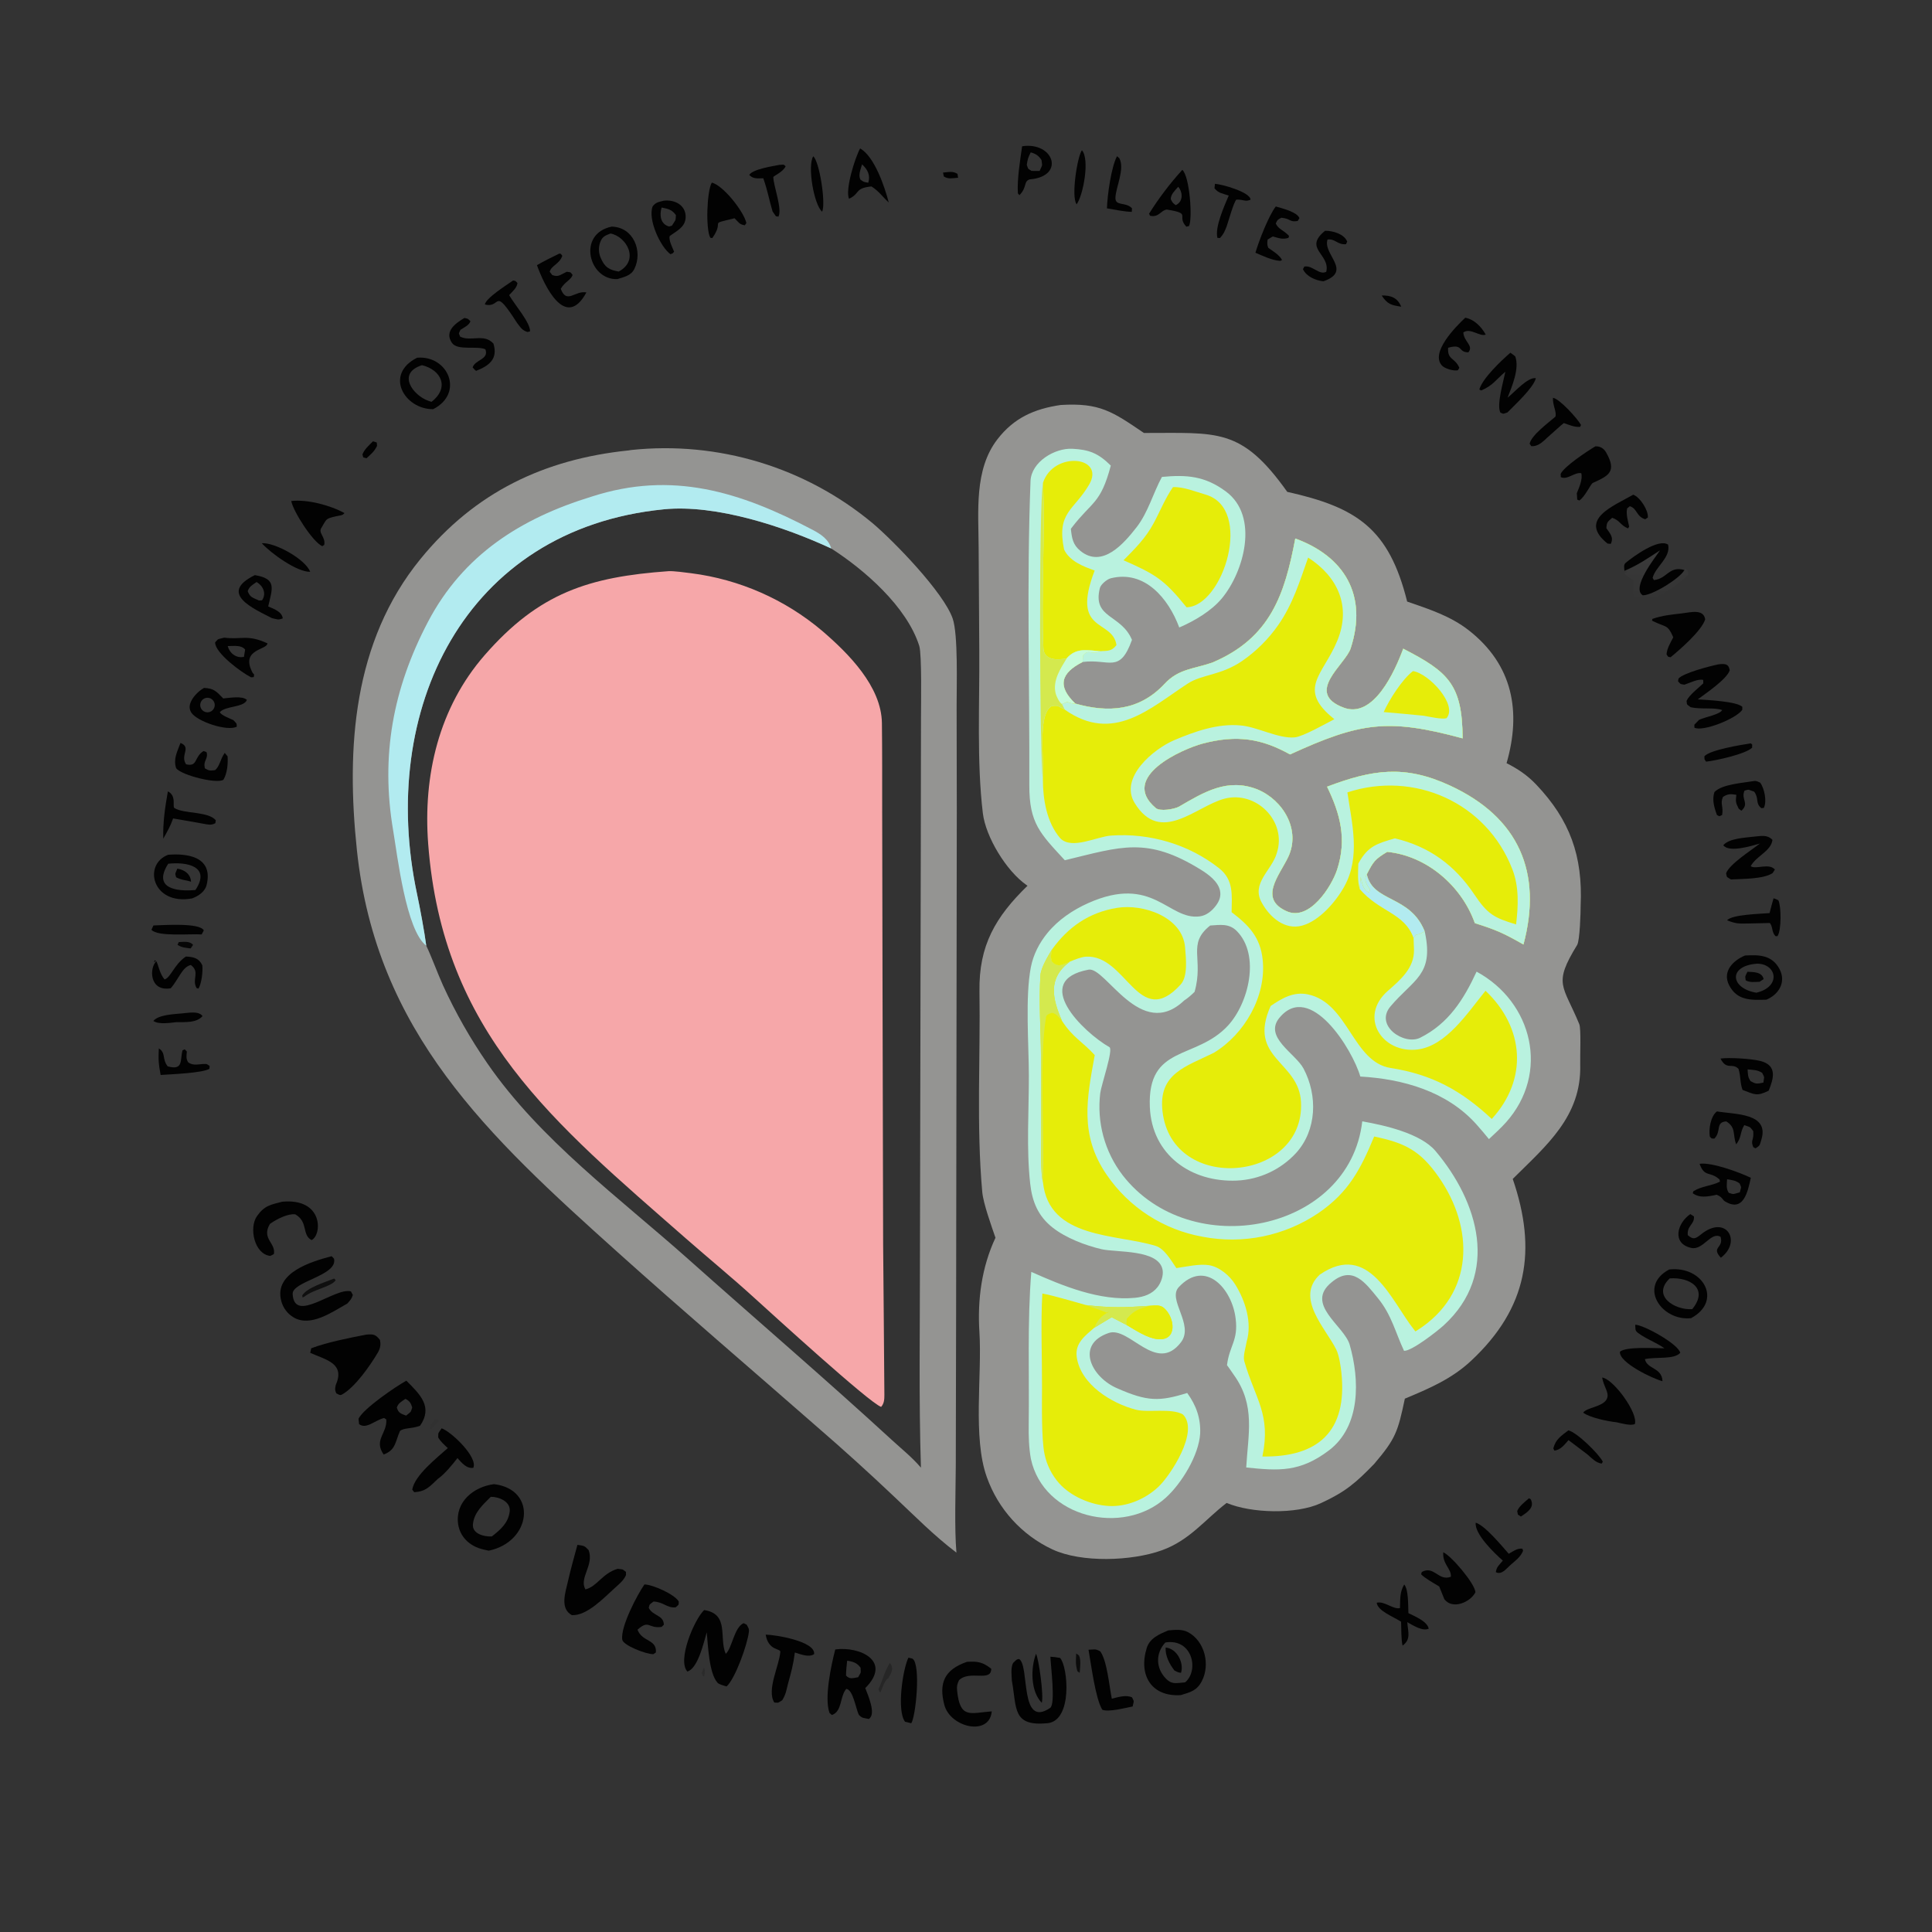 <?xml version="1.0" encoding="UTF-8"?>
<svg xmlns="http://www.w3.org/2000/svg" xmlns:xlink="http://www.w3.org/1999/xlink" width="320" height="320" viewBox="0 0 320 320">
  <rect x="0" y="0" width="320" height="320" fill="#333333" stroke="none"/>
  <path fill="#949492" d="M175.662 67.081C182.183 66.669 184.308 68.213 189.469 71.713C201.675 71.74 205.572 70.737 213.21 81.468C224.757 84.045 230.053 87.544 233.071 99.639C236.662 100.883 240.226 102.019 243.254 104.383C250.622 110.137 251.983 117.906 249.535 126.407C251.398 127.34 252.987 128.42 254.41 129.913C260.047 135.829 262.177 141.799 261.803 150C261.812 151.067 261.674 155.788 261.223 156.52C257.185 163.088 258.903 163.128 261.576 169.626C261.901 170.417 261.693 174.774 261.734 176.347C261.96 184.933 256.109 189.744 250.557 195.265C254.59 207.044 253.055 216.621 243.649 225.4C240.413 228.419 236.708 229.978 232.688 231.663C231.53 237.136 231.179 238.285 227.595 242.483C224.585 245.588 222.829 247.116 218.739 248.987C214.674 250.847 207.285 250.66 203.17 248.935C199.56 251.701 197.056 255.119 192.427 256.782C187.438 258.574 179.109 258.873 174.3 256.624C169.222 254.245 165.311 249.928 163.442 244.641C161.088 238.083 162.68 227.776 162.221 220.6C161.88 215.276 162.598 209.88 164.881 205.012C164.222 203.073 162.867 199.363 162.692 197.421C161.708 186.478 162.396 175.139 162.231 164.159C162.117 156.582 164.904 151.843 170.189 146.707L170.003 146.578C166.685 144.258 163.265 138.646 162.79 134.689C161.765 126.161 162.263 116.503 162.2 107.846L162.095 90.775C162.074 84.755 161.323 77.796 165.194 72.774C167.933 69.219 171.28 67.732 175.662 67.081Z"></path>
  <path fill="#B9F2DF" d="M176.368 142.484C172.325 138.096 170.464 136.389 170.487 130.058C170.548 113.33 170.04 96.391 170.687 79.68C170.811 76.496 174.702 74.185 177.613 74.33C180.431 74.471 181.937 75.091 183.983 77.117C182.291 83.523 180.86 83.025 177.551 87.352L177.368 87.594C177.534 89.097 177.674 90.217 178.958 91.254C182.589 94.188 186.174 90.002 188.266 87.31C190.161 84.872 191.001 81.658 192.451 78.994C196.53 78.605 199.577 78.82 203.075 81.427C208.582 85.532 206.057 94.691 202.364 99.127C200.643 101.194 197.837 102.854 195.321 103.932C193.557 99.166 189.619 94.365 183.973 95.783C183.354 95.939 182.326 96.785 182.17 97.414C180.913 102.482 185.691 101.691 187.491 105.982C185.448 111.675 183.744 109.072 179.313 109.645C175.745 111.448 175.024 113.619 178.113 116.539C183.503 118.067 188.667 117.799 192.901 113.254C195.227 110.758 197.726 110.815 200.783 109.751C210.448 105.671 212.799 98.413 214.54 89.194C222.663 92.166 226.579 98.581 223.713 107.39C222.838 110.079 215.98 114.761 222.577 117.219C227.527 119.064 231.052 111.146 232.418 107.444C239.879 111.29 242.213 113.361 242.256 122.295C229.909 118.947 225.323 119.623 213.672 124.958C208.993 122.35 204.901 121.645 199.173 123.167C195.979 124.015 185.276 128.656 191.439 133.847C192.136 134.433 194.469 134.038 195.253 133.622C199.394 131.215 203.301 128.797 208.266 130.75C212.582 132.54 215.477 137.51 213.362 141.956C211.902 145.023 208.387 148.869 213.157 150.951C216.91 152.589 220.554 146.828 221.459 144.07C223.116 139.023 221.998 134.82 219.805 130.301C227.297 127.47 232.616 126.632 240.137 130.101C251.569 135.374 255.505 144.5 252.334 156.438C249.062 154.575 247.856 154.027 244.281 152.9C242.106 146.757 236.338 141.747 229.769 141.095C227.724 142.319 227.48 142.687 226.381 144.819C227.407 149.492 233.572 148.232 235.974 154.266C236.001 154.375 236.026 154.485 236.049 154.595C237.453 161.503 234.133 162.189 230.315 166.684C227.608 169.871 232.582 173.197 235.223 171.881C239.911 169.545 242.43 165.557 244.569 160.936C253.865 165.979 256.728 177.742 249.435 185.907C248.578 186.867 247.554 187.785 246.616 188.673C245.942 187.842 245.25 187.027 244.539 186.227C239.646 180.764 232.399 178.714 225.311 178.308C224.033 173.857 216.988 162.417 211.909 168.583C209.263 171.795 214.584 174.479 215.915 177.002C218.258 181.447 218.12 187.152 214.683 190.959C212.144 193.725 208.613 195.373 204.862 195.542C197.294 195.865 190.776 191.296 190.45 183.357C190.023 172.955 198.095 175.63 203.404 169.856C206.821 166.14 208.768 158.206 204.867 154.225C203.578 152.91 202.088 153.191 200.443 153.296C196.552 156.377 199.425 158.743 197.861 164.281C197.308 164.827 196.724 165.334 196.133 165.716C188.924 172.553 183.13 160.077 180.306 160.606C170.671 162.41 179.375 170.939 183.763 173.448C184.43 173.829 182.414 179.686 182.239 181.029C181.64 185.878 182.969 190.769 185.942 194.647C197.22 209.195 223.52 204.066 225.633 185.732C229.359 186.374 235.316 187.748 237.752 190.627C244.873 199.043 248.439 210.993 239.138 219.503C237.99 220.552 233.812 223.797 232.554 223.742C231.105 220.666 230.502 217.797 228.211 215C226.147 212.479 224.033 209.519 220.603 212.348C216.007 216.013 222.637 219.555 223.549 222.725C225.217 228.521 225.406 236.232 220.099 240.242C215.321 243.852 211.828 243.629 206.413 243.061C206.717 237.574 207.984 232.797 204.396 227.775C204.284 227.618 203.232 226.079 203.228 226.116C203.633 222.843 205.12 222.036 204.662 218.412C204.099 213.507 199.672 208.449 195.242 213.188C193.311 215.253 197.842 219.401 195.605 222.323C191.511 227.671 187.04 219.624 183.641 220.782C178.041 222.689 180.778 228.149 185.071 229.958C190.062 232.155 192.032 232.149 196.639 230.72C198.119 232.775 198.887 234.862 198.785 237.442C198.566 241.039 195.716 245.691 193.092 248.07C186.015 254.488 172.823 251.408 170.743 241.606C170.416 239.8 170.36 237.842 170.385 236.005C170.503 227.612 170.137 219.027 170.817 210.665C176.009 212.981 182.167 215.521 187.994 214.958C189.434 214.818 190.831 214.352 191.746 213.158C192.303 212.433 192.715 211.3 192.57 210.382C192.018 206.879 184.906 207.482 182.44 206.905C179.763 206.279 176.552 205.052 174.38 203.35C171.949 201.444 170.967 199.066 170.632 196.05C169.984 190.213 170.423 184.022 170.411 178.142C170.401 172.941 169.789 165.095 170.741 160.205C171.149 158.111 172.136 156.186 173.483 154.541C175.275 152.351 177.691 150.719 180.261 149.574C190.997 144.79 193.499 152.454 198.706 151.782C199.844 151.635 200.773 150.847 201.435 149.943C201.975 149.205 202.265 148.424 202.068 147.504C201.746 146 200.177 144.847 198.945 144.081C189.965 138.5 185.703 140.236 176.368 142.484Z"></path>
  <path fill="#E6ED09" d="M214.54 89.194C222.663 92.166 226.579 98.581 223.713 107.39C222.838 110.079 215.98 114.761 222.577 117.219C227.527 119.064 231.052 111.146 232.418 107.444C239.879 111.29 242.213 113.361 242.256 122.295C229.909 118.947 225.323 119.623 213.672 124.958C208.993 122.35 204.901 121.645 199.173 123.167C195.979 124.015 185.276 128.656 191.439 133.847C192.136 134.433 194.469 134.038 195.253 133.622C199.394 131.215 203.301 128.797 208.266 130.75C212.582 132.54 215.477 137.51 213.362 141.956C211.902 145.023 208.387 148.869 213.157 150.951C216.91 152.589 220.554 146.828 221.459 144.07C223.116 139.023 221.998 134.82 219.805 130.301C227.297 127.47 232.616 126.632 240.137 130.101C251.569 135.374 255.505 144.5 252.334 156.438C249.062 154.575 247.856 154.027 244.281 152.9C242.106 146.757 236.338 141.747 229.769 141.095C227.724 142.319 227.48 142.687 226.381 144.819C227.407 149.492 233.572 148.232 235.974 154.266C235.419 154.555 235.133 154.763 234.524 154.829L234.132 155.367C234.165 156.025 234.188 156.683 234.201 157.342C234.241 160.318 232.045 162.211 229.865 164.124C224.942 168.443 228.964 174.569 234.818 173.824C239.546 173.222 243.102 167.737 246.048 164.101C252.479 170.193 253.127 178.738 247.083 185.336C242.039 180.615 237.178 177.958 230.346 176.895C224.033 175.913 223.334 166.08 216.605 164.697C214.255 164.214 212.325 165.345 210.458 166.625C206.547 175.36 215.145 175.7 215.488 182.536C216.152 195.745 194.169 197.882 192.55 184.104C191.807 177.782 196.451 176.66 201.058 174.371C206.142 171.284 209.756 165.006 209.144 158.998C208.759 155.207 206.808 153.222 203.993 151.086C204.025 148.318 204.386 145.757 201.924 143.812C196.903 139.844 190.428 137.948 184.04 138.397C181.626 138.566 177.552 140.791 175.626 138.859C173.369 136.261 172.734 132.387 172.732 129.054C173.014 126.042 171.763 118.425 174.178 116.951C175.331 116.806 175.12 116.934 176.344 117.528L175.881 116.613L176.763 116.239C177.319 116.465 177.514 116.512 178.113 116.539C183.503 118.067 188.667 117.799 192.901 113.254C195.227 110.758 197.726 110.815 200.783 109.751C210.448 105.671 212.799 98.413 214.54 89.194Z"></path>
  <path fill="#B9F2DF" d="M214.54 89.194C222.663 92.166 226.579 98.581 223.713 107.39C222.838 110.079 215.98 114.761 222.577 117.219C227.527 119.064 231.052 111.146 232.418 107.444C239.879 111.29 242.213 113.361 242.256 122.295C229.909 118.947 225.323 119.623 213.672 124.958C208.993 122.35 204.901 121.645 199.173 123.167C195.979 124.015 185.276 128.656 191.439 133.847C192.136 134.433 194.469 134.038 195.253 133.622C199.394 131.215 203.301 128.797 208.266 130.75C212.582 132.54 215.477 137.51 213.362 141.956C211.902 145.023 208.387 148.869 213.157 150.951C216.91 152.589 220.554 146.828 221.459 144.07C223.116 139.023 221.998 134.82 219.805 130.301C227.297 127.47 232.616 126.632 240.137 130.101C251.569 135.374 255.505 144.5 252.334 156.438C249.062 154.575 247.856 154.027 244.281 152.9C242.106 146.757 236.338 141.747 229.769 141.095C227.724 142.319 227.48 142.687 226.381 144.819C225.831 145.798 226.369 146.516 226.92 147.349L226.757 147.855C225.692 147.309 225.634 146.329 225.363 145.229L225.212 147.252C224.82 145.784 224.943 144.549 224.983 143.039L225.072 142.876C226.595 140.13 228.134 139.699 231.042 138.859C236.747 140.213 240.961 143.317 244.19 148.143C246.399 151.443 247.459 152.005 251.111 153.115C251.477 150.05 251.625 146.91 250.501 143.997C246.192 132.833 234.155 127.639 223.17 131.245C223.917 136.385 225.388 141.926 222.649 146.848C221.262 149.34 218.536 152.534 215.667 153.312C212.792 154.092 210.317 151.913 209.022 149.566C207.122 146.316 210.695 144.128 211.48 141.29C213.2 136.03 208.055 130.894 202.785 132.295C198.072 133.549 192.221 139.986 187.938 133.007C185.341 128.774 191.103 124.027 194.508 122.587C197.863 121.169 201.672 119.802 205.447 120.154C208.199 120.361 211.781 122.399 214.466 122.131C215.822 121.995 219.596 119.855 221.012 119.12C214.705 114.087 219.165 111.808 221.506 106.104C223.851 100.395 221.545 95.492 216.669 92.352C215.277 96.296 214.122 100.091 211.696 103.554C210.081 105.862 208.069 107.864 205.754 109.468C202.205 111.894 199.095 111.679 196.743 113.212C190.462 117.306 184.402 123.211 176.344 117.528L175.881 116.613L176.763 116.239C177.319 116.465 177.514 116.512 178.113 116.539C183.503 118.067 188.667 117.799 192.901 113.254C195.227 110.758 197.726 110.815 200.783 109.751C210.448 105.671 212.799 98.413 214.54 89.194Z"></path>
  <path fill="#E6ED09" d="M234.037 111.155C236.692 111.549 241.499 116.776 239.586 118.961C238.791 119.182 236.741 118.71 235.812 118.549C233.628 118.315 231.377 118.139 229.183 117.941C230.064 115.953 232.288 112.454 234.037 111.155Z"></path>
  <path fill="#B2EBF0" d="M225.212 147.252L225.363 145.229C225.634 146.329 225.692 147.309 226.757 147.855L226.92 147.349C226.369 146.516 225.831 145.798 226.381 144.819C227.407 149.492 233.572 148.232 235.974 154.266C235.419 154.555 235.133 154.763 234.524 154.829L234.132 155.367C232.619 151.176 228.487 151.083 225.212 147.252Z"></path>
  <path fill="#E6ED09" d="M172.753 79.964C174.49 74.646 183.144 75.544 180.4 80.257C177.882 84.584 174.971 84.789 176.246 91.022C177.165 92.955 179.415 93.82 181.313 94.497C177.28 104.976 184.273 102.455 184.924 106.847C184.107 107.91 183.47 107.778 182.184 107.857C180.048 107.7 178.25 107.241 176.68 109.044C175.191 109.355 172.906 109.418 172.818 107.357C172.431 98.258 173.129 89.066 172.753 79.964Z"></path>
  <path fill="#D4E94E" d="M172.753 79.964C173.129 89.066 172.431 98.258 172.818 107.357C172.906 109.418 175.191 109.355 176.68 109.044C178.25 107.241 180.048 107.7 182.184 107.857C180.945 108.615 180.309 107.337 179.387 108.586L179.313 109.645C175.745 111.448 175.024 113.619 178.113 116.539C177.514 116.512 177.319 116.465 176.763 116.239L175.881 116.613L176.344 117.528C175.12 116.934 175.331 116.806 174.178 116.951C171.763 118.425 173.014 126.042 172.732 129.054C172.164 125.576 172.065 82.692 172.753 79.964Z"></path>
  <path fill="#C6FBDB" d="M176.68 109.044C178.25 107.241 180.048 107.7 182.184 107.857C180.945 108.615 180.309 107.337 179.387 108.586L179.313 109.645C175.745 111.448 175.024 113.619 178.113 116.539C177.514 116.512 177.319 116.465 176.763 116.239L175.881 116.613C175.458 116.37 174.959 115.298 174.846 114.842C174.324 112.728 175.652 110.737 176.68 109.044Z"></path>
  <path fill="#E6ED09" d="M174.251 157.249C174.083 158.1 173.938 158.484 174.249 159.313C175.358 160.325 175.92 159.772 177.219 159.269C173.503 162.013 174.283 165.365 175.899 169.086C177.696 171.867 179.368 172.581 181.326 174.761C180.026 181.889 178.761 187.955 183.291 194.566C186.996 199.995 192.734 203.701 199.207 204.846C205.871 206.13 212.773 204.713 218.393 200.907C223.412 197.46 225.382 193.605 227.605 188.243C232.722 189.308 235.238 190.569 238.3 194.958C244.183 203.39 244.267 214.276 234.752 220.331L234.441 220.527L234.25 220.29C230.469 215.555 226.773 205.477 218.592 211.122C214.461 214.974 219.559 219.976 221.32 223.513C221.831 224.54 222.09 226.503 222.184 227.413C223.184 237.08 218.316 241.384 209.093 241.243C210.544 234.235 207.916 231.761 206.093 225.467C205.843 224.604 206.352 223.11 206.484 222.225C207.415 219.069 206.276 215.463 204.604 212.77C203.692 211.3 201.998 209.849 200.261 209.556C198.69 209.292 196.46 209.801 194.841 210.038C193.986 208.79 192.865 206.808 191.42 206.362C184.877 204.34 173.728 205.248 172.746 195.809C172.334 194.231 172.474 190.385 172.469 188.65L172.421 174.871C172.385 170.502 172.036 165.823 172.335 161.497C172.418 160.29 173.618 158.27 174.251 157.249Z"></path>
  <path fill="#D4E94E" d="M174.251 157.249C174.083 158.1 173.938 158.484 174.249 159.313C175.358 160.325 175.92 159.772 177.219 159.269C173.503 162.013 174.283 165.365 175.899 169.086C175.361 168.486 174.979 167.883 174.235 167.752C173.836 167.905 173.334 168.011 173.257 168.471C172.042 175.745 173.102 188.676 172.746 195.809C172.334 194.231 172.474 190.385 172.469 188.65L172.421 174.871C172.385 170.502 172.036 165.823 172.335 161.497C172.418 160.29 173.618 158.27 174.251 157.249Z"></path>
  <path fill="#E6ED09" d="M172.644 214.253C174.496 214.569 177.954 215.638 179.911 216.167C184.046 216.636 186.229 216.567 190.406 216.282C191.236 216.236 192.116 216.066 192.771 216.627C194.613 218.205 195.101 222.169 191.706 221.803C189.994 221.618 188.094 220.336 186.614 219.465L184.134 218.179L181.24 219.918C179.727 221.249 178.007 222.477 178.343 224.786C179.002 229.311 184.078 232.451 188.196 233.505C190.161 234.008 194.035 233.186 195.924 234.273C198.717 237.057 193.816 244.407 191.924 246.212C189.648 248.382 186.518 249.594 183.68 249.44C180.663 249.276 177.379 247.854 175.424 245.677C174.214 244.309 173.382 242.648 173.011 240.859C172.48 238.406 172.581 232.496 172.59 229.684C172.606 224.772 172.365 219.112 172.644 214.253Z"></path>
  <path fill="#E6ED09" d="M190.406 216.282C191.236 216.236 192.116 216.066 192.771 216.627C194.613 218.205 195.101 222.169 191.706 221.803C189.994 221.618 188.094 220.336 186.614 219.465C186.561 219.079 186.597 218.836 186.624 218.447C187.814 217.038 188.634 216.794 190.406 216.282Z"></path>
  <path fill="#D4E94E" d="M179.911 216.167C184.046 216.636 186.229 216.567 190.406 216.282C188.634 216.794 187.814 217.038 186.624 218.447C186.597 218.836 186.561 219.079 186.614 219.465L184.134 218.179L181.24 219.918C181.82 218.662 182.324 217.982 183.599 217.323L183.579 217.288L183.246 217.408C182.822 217.158 180.652 216.493 179.911 216.167Z"></path>
  <path fill="#E6ED09" d="M194.282 80.681C196.013 80.603 198.016 81.443 199.653 81.911C207.689 84.206 202.608 100.433 196.531 100.586C192.836 96.012 191.421 95.142 186.089 92.797C188.033 90.832 189.744 89.142 191.078 86.666C192.18 84.62 192.96 82.59 194.282 80.681Z"></path>
  <path fill="#E6ED09" d="M174.251 157.249C176.939 153.529 180.351 151.143 185.001 150.372C189.306 149.658 195.9 151.854 196.289 156.947C196.425 158.691 196.789 161.71 195.558 163.063C188.564 170.754 186.588 158.018 179.833 158.459C179.058 158.509 177.897 158.99 177.219 159.269C175.92 159.772 175.358 160.325 174.249 159.313C173.938 158.484 174.083 158.1 174.251 157.249Z"></path>
  <path fill="#949492" d="M104.149 74.6C104.272 74.58 104.395 74.559 104.519 74.538C118.935 73.007 133.358 77.371 144.507 86.638C147.972 89.557 156.288 98.095 157.796 102.457C158.712 105.107 158.44 113.59 158.447 116.878L158.476 134.067L158.362 217.749L158.308 242.696C158.289 246.833 158.067 253.165 158.416 257.164C154.721 254.374 151.482 251.069 148.112 247.903C143.941 243.948 139.68 240.089 135.331 236.331C124.311 226.678 113.16 217.159 102.261 207.371C80.889 188.178 62.29 171.014 59.11 140.772C57.334 123.89 58.456 106.315 69.639 92.59C78.66 81.521 90.15 76.039 104.149 74.6ZM152.537 243.091C152.172 231.967 152.38 219.894 152.372 208.72L152.51 141.331L152.546 118.805C152.548 116.682 152.699 108.372 152.257 106.978C150.189 100.449 143.112 94.324 137.68 90.848C129.907 87.238 118.635 83.498 109.96 84.356C76.86 87.626 62.589 117.706 69.081 148.115C69.568 150.398 70.3 154.342 70.602 156.634C71.414 158.308 72.492 161.252 73.377 163.211C75.439 167.719 77.893 172.037 80.712 176.115C89.462 188.815 102.627 198.424 114.037 208.588C125.238 218.566 136.713 228.396 147.761 238.544C149.409 240.056 151.082 241.385 152.537 243.091Z"></path>
  <path fill="#F6A7A9" d="M110.726 94.604C111.515 94.547 113.65 94.838 114.493 94.946C122.481 95.968 130.004 99.275 136.156 104.472C140.541 108.233 146 113.696 146.073 119.778C146.13 124.569 146.113 129.36 146.117 134.154L146.174 163.115L146.275 206.031C146.331 214.355 146.439 222.708 146.481 231.034C146.485 231.819 146.436 232.457 145.945 233.025C144.033 232.399 127.719 217.482 124.911 214.945C121.301 211.65 117.314 208.381 113.602 205.126C91.755 185.967 73.311 171.131 70.921 139.784C70.055 128.425 72.697 117.204 80.271 108.516C89.275 98.187 97.55 95.55 110.726 94.604Z"></path>
  <path fill="#B2EBF0" d="M70.602 156.634C67.245 154.111 65.819 141.68 65.119 137.552C63.024 125.191 65.082 114.049 70.883 103.001C76.706 91.91 86.251 85.848 98.015 82.248C111.311 77.945 122.557 81.423 134.6 87.761C135.947 88.47 137.264 89.336 137.68 90.848C129.907 87.238 118.635 83.498 109.96 84.356C76.86 87.626 62.589 117.706 69.081 148.115C69.568 150.398 70.3 154.342 70.602 156.634Z"></path>
  <path fill="#020202" d="M81.826 245.819C89.063 246.699 88.04 255.376 80.952 256.841C79.74 256.598 78.776 256.355 77.762 255.597C76.739 254.838 76.061 253.702 75.879 252.441C75.374 248.755 78.428 246.262 81.826 245.819ZM81.469 254.477C82.881 253.372 84.155 252.298 84.418 250.396C84.65 248.722 82.665 247.908 81.293 247.919C80.008 249.197 78.502 250.533 78.33 252.478C78.19 254.067 80.23 254.558 81.469 254.477Z"></path>
  <path fill="#020202" d="M193.522 270.043C194.589 269.961 195.788 269.804 196.775 270.336C199.552 271.832 200.477 275.685 199.073 278.422C198.244 280.036 197.194 280.265 195.581 280.764C190.782 281.081 188.526 277.536 189.93 272.976C190.437 271.33 192.011 270.665 193.522 270.043ZM196.288 278.652C198.658 276.692 197.501 271.311 193.019 272.049C191.353 273.846 191.419 276.366 193.187 278.104C194.075 278.977 194.765 278.786 195.919 278.686L196.288 278.652Z"></path>
  <path fill="#020202" fill-opacity="0.988" d="M193.066 272.886C195 273.045 196.144 275.537 195.607 277.078C195.077 276.995 195.001 276.924 194.528 276.693C193.704 275.631 192.984 274.262 193.066 272.886Z"></path>
  <path fill="#020202" d="M116.626 266.677C120.866 267.323 119.045 271.293 120.203 273.927C121.262 273.019 121.581 269.533 123.171 268.846L123.674 269.098C123.941 269.627 124.104 269.734 124.036 270.312C123.794 272.389 121.79 278.012 120.353 279.324C119.986 279.227 119.098 278.99 118.861 278.732C117.411 277.151 117.269 272.424 117.061 270.359C116.58 271.979 115.621 276.329 113.858 276.857C112.136 275.061 114.935 268.324 116.626 266.677Z"></path>
  <path fill="#020202" d="M67.304 228.684C69.592 230.977 71.743 233.01 69.568 236.155L69.334 236.233C68.047 236.656 66.848 236.488 66.247 237.021C65.45 238.814 65.566 240.173 63.544 240.91C61.847 238.475 64.166 237.426 63.979 235.1L63.621 234.864C62.102 235.225 60.657 236.799 59.479 235.88L59.379 234.996C60.196 233.289 65.55 229.652 67.304 228.684ZM67.268 234.469C68.151 233.719 67.977 234.058 68.274 233.127C68.069 232.43 67.871 232.053 67.152 231.692C66.481 232.165 65.97 232.392 65.725 233.143C65.984 234.029 66.402 234.156 67.268 234.469Z"></path>
  <path fill="#020202" d="M138.347 273.199C142.364 272.648 147.824 275.102 143.316 279.6C143.778 280.798 145.173 283.947 143.899 284.715C142.96 284.506 142.855 284.641 142.244 284.026C141.731 282.924 141.286 279.85 140.167 279.733C139.087 280.976 139.519 283.477 137.784 284.064L137.401 283.731C136.48 281.284 137.683 275.742 138.347 273.199ZM142.134 277.805C142.658 276.833 142.585 277.239 142.538 276.233C141.993 275.426 141.249 275.198 140.315 275.064C140.226 275.91 140.135 276.668 140.131 277.523C140.723 278.182 141.252 277.945 142.134 277.805Z"></path>
  <path fill="#020202" d="M60.665 221.054C61.909 220.947 62.193 221.029 62.94 221.939C63.068 222.595 63.037 223.257 62.59 224.017C61.33 226.157 58.764 229.854 56.59 231.01C56.301 231.163 56.022 230.933 55.697 230.776C55.44 230.184 55.491 230.108 55.597 229.44C57.205 225.829 54.099 225.275 51.384 224.075L51.547 223.321C54.182 222.316 57.881 221.595 60.665 221.054Z"></path>
  <path fill="#020202" d="M276.469 210.267C282.13 209.616 285.381 215.494 280.093 218.329C275.197 218.857 271.259 213.045 276.469 210.267ZM280.283 216.837C283.103 213.414 279.833 211.489 276.561 211.742C273.533 214.621 277.374 217.028 280.283 216.837Z"></path>
  <path fill="#020202" d="M69.083 59.253C74.23 58.8 76.942 65.119 71.745 67.774C66.973 67.797 63.605 62.007 69.083 59.253ZM71.471 66.557C74.562 64.142 73.017 61.252 69.903 60.483C65.684 61.813 68.363 65.488 70.998 66.406C71.154 66.459 71.312 66.51 71.471 66.557Z"></path>
  <path fill="#020202" d="M289.022 158.264C291.376 158.112 293.553 158.189 294.766 160.549C295.872 162.701 294.6 164.738 292.567 165.579C290.057 165.646 287.708 165.785 286.379 163.143C285.234 160.868 287.096 159.063 289.022 158.264ZM290.915 164.426C295.083 163.414 294.27 159.662 291.072 159.612C286.176 159.938 286.568 163.702 290.915 164.426Z"></path>
  <path fill="#020202" fill-opacity="0.965" d="M289.431 160.954C290.481 161.003 291.846 160.972 292.113 162.168L291.438 162.615C290.578 162.644 289.887 162.765 289.145 162.381C289.023 161.529 289.028 161.838 289.431 160.954Z"></path>
  <path fill="#020202" d="M95.641 255.873C96.803 256.037 96.82 256.042 97.489 256.739C98.441 259.229 95.869 261.336 96.964 263.254C98.916 262.78 99.766 260.58 102.298 259.847C103.287 259.978 102.968 259.82 103.677 260.352L103.684 260.891C103.264 261.818 102.589 262.329 101.837 263.017C100.012 264.657 97.236 267.639 94.722 267.519C92.677 266.424 93.667 263.7 94.088 261.843C94.537 259.862 95.107 257.839 95.641 255.873Z"></path>
  <path fill="#020202" d="M27.837 141.581C30.616 141.339 35.427 141.682 34.22 146.588C33.955 147.666 32.873 148.421 31.821 148.805C25.25 150.011 23.614 143.2 27.837 141.581ZM32.37 147.41C34.993 143.474 30.904 142.721 27.861 143.062C25.258 147.13 29.195 147.712 32.37 147.41Z"></path>
  <path fill="#020202" d="M29.375 143.875C30.553 144.046 31.589 144.801 31.637 146.039C30.623 145.705 30.233 145.832 29.18 145.312C28.945 144.541 29.006 144.807 29.375 143.875Z"></path>
  <path fill="#020202" d="M101.32 37.535C104.914 37.611 106.532 41.6 105.058 44.569C104.518 45.657 103.334 45.891 102.257 46.225C97.52 46.442 95.537 38.713 101.32 37.535ZM102.478 44.978C105.971 43.113 103.816 39.209 101.132 38.675C100.396 38.958 99.854 39.128 99.512 39.883C99.117 40.752 99.099 41.745 99.464 42.627C100.119 44.252 100.887 44.707 102.478 44.978Z"></path>
  <path fill="#020202" d="M54.93 208.064L55.321 208.473C56.006 211.301 48.355 212.212 48.473 214.337C48.751 219.339 55.493 213.159 58.124 213.896L58.443 214.486C58.208 215.202 58.036 215.322 57.527 215.908C55.035 217.287 51.47 219.868 48.633 218.207C47.6 217.595 46.858 216.594 46.571 215.429C45.379 210.784 51.578 208.954 54.93 208.064Z"></path>
  <path fill="#020202" d="M173.98 274.403C174.612 274.444 174.959 274.494 175.583 274.605C176.885 276.006 177.717 285.019 173.486 285.42C167.637 285.975 168.429 282.941 167.596 278.359C167.557 277.389 167.388 276.273 167.793 275.449C168.283 275.01 168.321 274.801 168.816 274.795C170.573 275.935 168.832 286.345 173.937 282.884C174.864 282.256 174.028 275.95 173.98 274.403Z"></path>
  <path fill="#020202" d="M106.74 262.434C108.097 262.454 111.735 264.052 112.429 265.269C112.38 265.95 112.491 265.689 111.917 266.223C110.515 266.396 109.934 265.334 108.238 265.263C107.554 265.829 107.62 265.6 107.452 266.306C108.117 267.679 109.93 267.472 109.955 269.107L109.586 269.466C107.345 269.794 107.547 268.181 105.59 269.929C106.386 272.013 108.799 271.458 108.637 273.696L108.225 273.984C107.046 274.021 103.211 272.524 103.067 271.583C102.737 269.425 105.619 264.027 106.74 262.434Z"></path>
  <path fill="#020202" d="M284.637 110.033C285.764 109.905 286.323 109.95 286.499 111.031C285.978 112.526 282.609 114.782 281.21 115.836C282.775 115.947 287.605 116.154 288.581 117.067L288.578 117.568C287.534 119.064 282.04 121.232 280.651 120.53L280.638 120.029L281.431 119.221C282.521 118.722 284.809 118.371 285.25 117.607C283.939 117.132 281.681 117.519 280.035 117.142C279.305 116.562 279.444 116.85 279.348 116.086C279.781 115.121 281.245 114.016 282.114 113.188L282.106 112.618C281.246 112.398 280.009 113.074 278.989 113.406C278.205 113.257 278.484 113.417 277.936 112.852L278.011 112.396C278.786 111.465 283.277 110.311 284.637 110.033Z"></path>
  <path fill="#020202" d="M46.732 199.043C53.619 198.398 53.359 204.563 51.602 205.398C49.957 204.527 51.099 202.402 48.916 201.135C47.717 200.974 45.922 201.893 44.94 202.56L44.709 202.719C43.235 205.194 45.754 205.879 45.357 207.724L44.78 208.017C42.15 207.777 41.189 203.374 42.562 201.431C43.814 199.658 44.802 199.555 46.732 199.043Z"></path>
  <path fill="#020202" d="M160.149 275.254C161.92 275.143 162.764 275.277 164.181 276.399C164.186 278.669 160.639 276.567 158.852 278.286C158.539 278.915 158.454 279.31 158.526 280.015C159.013 284.754 160.676 283.727 164.266 283.454C163.9 287.645 157.385 286.139 156.403 282.359C155.478 278.802 156.397 276.542 160.149 275.254Z"></path>
  <path fill="#020202" d="M73.153 236.574C74.735 237.127 79.176 241.331 78.398 243.12C77.269 243.294 76.444 242.248 75.77 241.506C74.934 242.574 73.652 244.172 72.542 244.93L72.431 245.037C71.143 246.248 70.522 247.032 68.613 247.158L68.278 246.731C68.692 244.336 72.297 241.535 74.168 239.848C73.541 239.257 73.041 238.843 72.586 238.099C72.592 237.158 72.528 237.519 73.153 236.574Z"></path>
  <path fill="#020202" d="M126.82 270.747C128.41 270.76 135.1 271.847 134.846 273.974C133.968 274.574 132.593 273.991 131.655 273.708C131.387 275.76 131.048 276.959 130.5 278.949C130.236 280.056 130.15 280.628 129.567 281.611C128.771 282.091 129.105 282.034 128.245 281.993C126.935 279.886 129.105 275.831 129.242 273.589C129.278 273.005 127.279 273.452 126.82 270.747Z"></path>
  <path fill="#020202" d="M290.527 138.572C291.722 138.472 292.696 138.2 293.574 139.11C293.342 140.998 290.91 141.746 289.968 143.467C290.793 144.066 293.004 142.885 293.979 144.026L293.593 144.622C292.015 145.623 288.661 145.557 286.698 145.666C285.895 145.146 286.075 145.431 285.893 144.642C286.454 143.13 289.995 140.882 291.505 139.716C290.19 140.087 286.366 141.291 285.429 139.991C286.422 138.843 288.986 138.763 290.527 138.572Z"></path>
  <path fill="#020202" d="M250.167 58.419C250.425 58.587 250.723 58.834 250.972 59.027C251.702 61.024 250.442 63.971 249.705 65.864C250.779 65.036 253.073 62.385 254.385 62.644C253.994 64.22 250.978 66.993 249.682 68.312C248.884 68.566 249.156 68.609 248.509 68.341C247.863 67.061 248.988 63.286 249.336 61.567C247.733 62.925 247.281 63.846 245.327 64.676L245.025 64.513C245.545 62.659 248.667 59.721 250.167 58.419Z"></path>
  <path fill="#020202" d="M281.505 192.761C283.527 192.476 288.086 194.167 289.99 195.077C289.484 197.403 288.77 200.977 285.557 198.887C285.057 198.269 285.041 198.215 284.341 197.883C284.002 197.965 283.659 198.033 283.314 198.088C282.249 198.258 281.277 198.293 280.373 197.643L280.475 197.308C281.838 196.45 283.426 196.442 284.869 195.727L284.821 195.376C283.236 193.916 282.327 195.088 281.505 192.761ZM288.165 197.489C288.409 196.489 288.48 196.821 288.128 196.011C287.426 195.491 286.907 195.468 286.061 195.321C286.014 196.218 285.871 196.84 286.338 197.57C287.256 197.897 287.068 197.768 288.165 197.489Z"></path>
  <path fill="#020202" d="M33.791 113.94C35.456 114.012 35.847 114.53 36.974 115.683C38.041 115.594 40.164 115.21 40.892 115.928C40.43 117.204 37.28 116.897 36.401 117.969C36.679 118.484 38.03 118.985 38.647 119.272C39.214 119.903 39.19 119.68 39.225 120.355C37.693 121.191 32.6 119.521 31.653 117.982C31.403 117.569 31.339 117.069 31.477 116.606C31.805 115.519 32.807 114.505 33.791 113.94ZM34.612 117.955C35.049 117.862 35.399 117.536 35.521 117.106C35.643 116.677 35.517 116.215 35.194 115.907C34.87 115.599 34.403 115.496 33.98 115.638C33.376 115.842 33.036 116.48 33.204 117.094C33.371 117.709 33.989 118.086 34.612 117.955Z"></path>
  <path fill="#020202" d="M270.85 219.416C272.235 219.44 277.973 222.593 278.304 224.075C277.232 225.223 274.413 224.705 272.45 225.111C272.795 226.812 275.292 226.48 275.357 228.769C273.817 228.385 268.101 225.679 268.315 223.888C269.357 222.989 274.022 223.324 275.693 223.319C274.21 222.288 272.684 221.81 271.272 220.746C270.776 220.373 270.891 220.065 270.85 219.416Z"></path>
  <path fill="#020202" d="M264.248 73.926C265.098 73.894 265.675 74.321 266.034 74.955C267.853 78.162 266.409 78.804 263.815 79.993C263.469 80.152 262.541 82.27 261.587 82.901L261.241 82.756L261.17 81.696C261.557 80.738 262.18 79.361 261.904 78.375C260.828 78.154 259.577 79.564 258.517 79.021L258.494 78.496C259.022 77.287 262.938 74.695 264.248 73.926Z"></path>
  <path fill="#020202" d="M239.048 257.105C240.36 257.669 244.288 262.273 244.379 263.728C243.554 265.371 240.594 266.666 239.233 264.884L238.376 262.767C237.549 262.265 235.985 261.399 235.381 260.752L235.493 260.372C237.518 259.236 238.287 261.97 240.309 261.155C240.422 259.837 238.883 259.064 239.048 257.105Z"></path>
  <path fill="#020202" d="M269.062 94.555C269.031 94.064 268.866 93.54 269.297 93.191C270.631 92.109 274.713 89.128 276.289 90.208C276.781 92.323 274.198 93.844 273.727 95.715L273.941 96.083C276.149 95.857 276.435 93.672 278.998 94.417C278.229 95.804 273.714 98.609 272.093 98.604C270.156 97.385 274.08 92.435 274.948 91.164C272.622 92.652 271.591 93.437 269.062 94.555Z"></path>
  <path fill="#020202" d="M278.653 101.584C280.015 101.427 282.149 100.81 282.433 102.573C281.871 104.45 278.28 107.563 276.706 108.859C276.158 108.749 276.386 108.884 276.034 108.39C276.082 107.429 276.691 106.45 277.146 105.555C276.15 103.289 275.95 104.003 273.626 102.796L273.692 102.508C275.391 101.912 276.876 101.802 278.653 101.584Z"></path>
  <path fill="#020202" d="M284.965 175.332C286.446 175.121 290.084 175.358 291.552 175.726C294.434 176.448 293.762 178.647 292.948 180.652C290.978 181.624 290.662 181.295 288.623 180.524C288.166 179.309 288.361 178.367 287.952 177.041C286.881 175.938 286.017 177.368 284.965 175.332ZM292.072 179.312C292.212 178.198 292.303 178.59 291.874 177.705C291.062 177.186 290.426 177.218 289.46 177.128C289.511 177.954 289.472 178.359 289.942 179.061C290.804 179.546 290.944 179.554 292.072 179.312Z"></path>
  <path fill="#020202" d="M109.935 33.242C111.734 33.017 113.676 33.98 113.562 36.063C113.474 37.657 112.052 38.251 110.912 39.11C110.755 39.829 111.34 40.915 111.648 41.674C111.362 42.063 111.532 41.892 111.055 42.104C109.436 40.978 107.252 36.358 108.1 34.177C108.648 33.481 109.063 33.474 109.935 33.242ZM111.295 37.376C111.878 36.414 111.923 36.642 111.951 35.629C111.297 34.737 110.763 34.608 109.585 34.373C109.212 35.621 109.38 37.131 110.822 37.516L111.295 37.376Z"></path>
  <path fill="#020202" d="M265.371 228.164C267.232 228.388 271.41 234.118 270.773 235.882C270.013 236.18 268.635 235.759 267.749 235.571C266.362 235.433 263.29 234.809 262.224 233.977C262.778 233.147 265.317 233.022 266.048 231.865C266.727 230.791 265.658 229.867 265.371 228.164Z"></path>
  <path fill="#020202" d="M117.899 30.244C119.801 30.702 123.233 35.085 123.623 36.947L123.361 37.314C122.428 37.148 122.45 36.911 121.661 36.151C117.093 37.271 120.176 36.328 117.979 39.433L117.65 39.38C116.851 37.964 117.081 31.608 117.899 30.244Z"></path>
  <path fill="#020202" d="M37.139 105.619C40.047 105.972 41.006 105.035 44.296 106.561C44.274 107.657 39.886 107.499 41.73 111.213L41.846 111.443L42.095 111.734L42.031 112.153L41.589 112.185C40.066 111.434 35.603 108.167 35.632 106.404C36.251 105.688 35.994 105.923 37.139 105.619ZM40.406 108.794L40.604 107.586C39.942 106.793 38.749 107.014 37.714 107.007C38.039 108.209 39.132 109.072 40.406 108.794Z"></path>
  <path fill="#020202" d="M195.828 28.135C197.048 29.162 197.556 36.267 196.936 37.444L196.495 37.544C194.774 35.715 197.51 35.379 193.268 34.712C192.275 34.806 191.947 36.085 190.476 35.73L190.326 35.384C191.943 32.81 193.784 30.384 195.828 28.135ZM194.738 33.98C196.02 33.392 195.911 31.813 195.148 30.936C194.56 31.623 193.946 32.137 193.912 32.984C194.229 33.589 194.199 33.573 194.738 33.98Z"></path>
  <path fill="#F8F6F6" fill-opacity="0.008" d="M195.148 30.936C195.911 31.813 196.02 33.392 194.738 33.98C194.199 33.573 194.229 33.589 193.912 32.984C193.946 32.137 194.56 31.623 195.148 30.936Z"></path>
  <path fill="#020202" d="M180.293 273.245C181.38 273.218 181.369 273.058 182.229 273.508C183.364 275.04 183.692 279.086 184.152 281.358C185.216 281.091 186.526 280.676 187.505 281.142C187.884 281.952 187.811 281.594 187.604 282.644C186.372 282.891 183.559 283.618 182.571 283.184C181.431 281.315 180.729 275.709 180.293 273.245Z"></path>
  <path fill="#020202" d="M48.239 82.981C50.914 82.684 54.69 83.678 57.053 84.982C56.752 85.418 56.259 85.367 55.618 85.52C53.834 85.945 54.145 85.954 53.267 87.375C52.599 88.278 53.993 88.937 53.697 90.261L53.371 90.463C51.803 89.753 48.569 84.732 48.239 82.981Z"></path>
  <path fill="#020202" d="M42.212 95.258C45.895 95.868 45.107 97.45 44.423 100.45C45.326 100.829 46.736 101.33 46.828 102.429C45.991 102.729 46.008 102.581 45.061 102.391C42.015 100.818 36.069 98.278 42.212 95.258ZM42.906 99.463L43.408 99.425C44.164 98.299 43.592 97.057 42.504 96.398C41.794 96.9 41.307 97.115 41.028 97.917C41.426 98.926 41.752 98.95 42.906 99.463Z"></path>
  <path fill="#020202" d="M142.467 24.588C144.827 25.901 146.556 30.98 147.201 33.533C146.131 32.558 145.556 31.637 144.332 30.879C141.509 31.172 142.513 32.039 140.627 32.923C139.954 31.511 141.596 26.121 142.467 24.588ZM143.816 30.263C144.194 29.026 143.703 28.067 142.786 27.222C142.527 28.13 142.154 28.917 142.493 29.73C143.049 30.158 143.103 30.144 143.816 30.263Z"></path>
  <path fill="#F8F6F6" fill-opacity="0.012" d="M142.786 27.222C143.703 28.067 144.194 29.026 143.816 30.263C143.103 30.144 143.049 30.158 142.493 29.73C142.154 28.917 142.527 28.13 142.786 27.222Z"></path>
  <path fill="#020202" d="M169.294 24.226C174.552 23.433 176.495 29.218 170.567 29.71C169.497 30.007 170.155 31.03 168.85 32.323L168.592 32.026C168.445 29.688 168.965 26.588 169.294 24.226ZM172.195 28.316C172.691 27.159 172.652 27.622 172.502 26.498C172.016 25.771 171.588 25.491 170.721 25.232C170.272 26.152 170.219 26.299 170.068 27.31C170.364 28.101 170.156 27.838 170.848 28.307L172.195 28.316Z"></path>
  <path fill="#020202" d="M92.615 42.01L92.888 42.035L93.14 42.369C92.649 43.758 91.369 43.93 91.045 45.005L91.477 45.565C92.512 45.897 92.623 45.608 93.869 45.013C94.662 45.152 94.362 44.962 94.838 45.529C94.602 46.366 93.552 46.657 92.879 47.833C93.863 50.462 95.235 48.065 97.127 48.437C93.665 54.814 90.115 47.229 88.938 43.919C90.132 43.22 91.375 42.624 92.615 42.01Z"></path>
  <path fill="#020202" d="M270.516 81.936C271.658 82.36 273.032 84.508 272.938 85.71L272.506 86.008C270.987 85.554 271.21 84.218 269.942 83.847L269.503 84.216C269.294 85.146 269.635 86.249 269.843 87.225L269.649 87.519C268.321 86.968 268.37 86.217 267.023 85.761C266.249 86.455 266.106 86.503 266.072 87.494C266.695 88.414 267.315 88.98 266.797 90.084L266.259 90.033C261.31 86.058 267.2 83.837 270.516 81.936Z"></path>
  <path fill="#020202" d="M29.895 123.052C31.768 123.814 29.786 125.063 30.821 126.592C32.801 127.06 32.104 125.383 33.715 124.39L34.21 124.568C34.546 125.736 33.586 125.948 33.947 127.269C34.656 127.681 34.788 127.65 35.613 127.56C36.398 126.959 36.464 125.751 37.225 124.702L37.699 125.28C37.773 126.522 37.644 128.062 37.007 129.153C35.874 129.881 30.058 128.394 29.184 127.254C28.664 125.772 29.345 124.515 29.895 123.052Z"></path>
  <path fill="#020202" d="M284.385 184.086C287.402 184.596 293.109 184.334 291.731 188.78C291.45 189.687 291.564 189.702 290.773 190.204L290.401 190.005C289.887 188.767 290.554 188.95 290.385 187.331C289.723 186.507 290.043 186.783 288.912 186.352C288.153 187.576 288.517 188.331 287.565 189.538C286.939 187.848 287.596 186.789 285.925 185.738C284.075 185.874 285.173 187.352 283.951 188.589C283.377 188.555 283.615 188.662 283.207 188.272C282.986 187.072 283.327 184.85 284.385 184.086Z"></path>
  <path fill="#020202" d="M242.691 52.628C244.19 52.889 245.374 54.143 246.084 55.417C245.11 55.83 243.534 54.223 242.372 55.065C242.476 56.643 244.123 57.217 243.21 58.362C241.45 58.363 242.403 56.873 239.857 57.599C239.705 59.657 240.99 59.206 241.713 60.92L241.473 61.328C240.748 61.486 239.303 61.065 238.821 60.535C236.857 58.379 241.19 54.032 242.691 52.628Z"></path>
  <path fill="#020202" d="M211.311 34.198C212.378 34.511 214.811 35.1 215.229 36.122L214.93 36.608C213.532 36.825 213.878 36.238 212.245 36.062C211.601 36.399 211.62 36.364 211.303 37.01C211.764 38.016 212.492 38.013 213.512 39.08L213.405 39.404C212.383 39.694 211.85 39.446 210.809 39.166L209.955 39.678C209.894 40.337 209.842 40.453 210.067 41.052C210.9 41.644 211.868 42.189 212.348 43.062L212.056 43.209C210.67 43.125 209.239 42.408 207.938 41.861C208.512 39.909 210.107 35.767 211.311 34.198Z"></path>
  <path fill="#020202" d="M290.673 129.344C291.005 129.355 291.218 129.492 291.539 129.628C292.236 130.552 292.697 132.759 292.135 133.822L291.715 133.856C290.677 132.932 291.415 132.367 290.555 131.131C289.547 130.797 289.766 130.694 288.946 130.958C288.307 132.443 289.821 133.026 288.424 134.284L287.988 133.949C287.465 132.918 287.469 132.773 287.591 131.643C286.536 131.466 286.144 131.509 285.374 131.994C284.867 133.176 285.492 133.532 285.239 134.991L284.776 135.195L284.385 135C283.92 133.752 283.542 132.429 283.966 131.19C285.205 129.881 288.66 129.682 290.673 129.344Z"></path>
  <path fill="#020202" d="M279.967 201.096L280.566 201.468C280.706 202.807 279.384 202.969 279.551 204.581C280.4 205.303 280.754 205.258 281.72 204.469C285.9 201.054 288.592 205.643 285.026 208.318C283.345 206.489 285.546 206.783 284.983 204.859C283.368 203.926 282.107 207.151 280.099 206.691C276.86 205.949 277.805 202.559 279.967 201.096Z"></path>
  <path fill="#020202" d="M76.922 52.662C77.681 52.867 77.364 52.683 77.922 53.215C77.678 53.881 76.969 54.159 76.259 54.639C75.945 55.396 75.941 55.034 76.214 55.758C78.032 56.652 80.101 55.164 81.729 56.903C82.52 59.488 80.98 60.586 78.86 61.425C78.616 61.263 78.492 61.086 78.288 60.859C78.671 59.559 81.049 59.545 80.391 57.854C78.96 57.218 75.773 58.143 74.849 56.779C73.558 54.874 75.444 53.549 76.922 52.662Z"></path>
  <path fill="#020202" d="M232.583 262.44C233.317 263.301 233.212 265.871 233.278 267.189C234.35 267.73 236.4 268.531 236.64 269.762C235.601 270.239 234 269.181 233.088 268.68C233.216 270.33 233.736 271.536 232.309 272.566C232.082 271.69 232.091 269.6 232.063 268.604C230.807 267.785 228.159 266.809 228.028 265.456C229.308 265.149 230.757 266.617 231.879 266.352C231.931 264.874 231.829 263.701 232.583 262.44Z"></path>
  <path fill="#020202" d="M150.458 274.564C150.589 274.589 151.106 274.695 151.17 274.745C152.562 275.855 151.651 284.498 150.927 285.42L149.902 285.175C148.519 283.356 149.499 276.576 150.458 274.564Z"></path>
  <path fill="#020202" d="M219.478 38.221C220.758 38.216 222.634 38.743 223.139 40.016L222.939 40.446C221.539 40.588 221.151 39.49 219.882 39.676C219.045 42.134 224.074 44.873 219.209 46.59C217.935 46.475 216.362 45.792 215.81 44.584L216.041 44.146C217.471 43.926 218.443 45.607 219.665 45.025C220.392 42.091 215.796 41.193 219.478 38.221Z"></path>
  <path fill="#020202" d="M30.79 158.431C32.049 158.493 32.95 158.687 33.509 159.884C33.617 160.915 33.403 162.826 32.881 163.741L32.571 163.669C31.694 162.203 33.212 161.018 31.608 159.835C30.185 160.135 29.569 162.234 28.278 163.686C24.708 164.294 24.722 160.294 25.89 159.215L25.652 159.039L25.488 159.373L25.856 159.159C26.243 159.724 26.389 161.222 27.252 162.221C28.275 161.96 28.842 159.729 30.79 158.431Z"></path>
  <defs>
    <linearGradient id="gradient_0" gradientUnits="userSpaceOnUse" x1="274.224" y1="99.268" x2="274.267" y2="92.255">
      <stop offset="0" stop-color="#FFFBFE" stop-opacity="0"></stop>
      <stop offset="1" stop-color="#FAF8FB" stop-opacity="0.031"></stop>
    </linearGradient>
  </defs>
  <path fill="url(#gradient_0)" d="M269.062 94.555C271.591 93.437 272.622 92.652 274.948 91.164C274.08 92.435 270.156 97.385 272.093 98.604C273.714 98.609 278.229 95.804 278.998 94.417L279.137 94.17L279.509 94.45C279.566 94.687 279.75 95.105 279.569 95.264C277.75 96.874 273.064 100.794 270.677 98.849C270.303 97.924 270.586 97.838 270.648 96.755C270.709 95.698 269.953 96 269.048 94.999L269.571 94.698L269.237 94.543L269.52 94.686L269.062 94.555Z"></path>
  <path fill="#020202" d="M257.213 65.892C258.287 66.009 261.344 69.4 261.862 70.386L261.715 70.711C260.746 70.764 259.953 70.394 259.019 70.072C258.786 70.216 256.597 72.211 256.192 72.559C256.084 72.665 255.974 72.768 255.862 72.87C255.173 73.49 254.535 73.944 253.63 73.903L253.353 73.492C253.658 72.078 256.421 70.057 257.62 69.017C257.872 68.223 257.157 67.166 257.213 65.892Z"></path>
  <path fill="#020202" d="M244.425 252.203C245.995 252.692 248.741 256.052 249.898 257.354C250.69 256.907 251.309 256.407 252.16 256.514L252.267 256.86C251.872 257.878 250.994 258.498 250.16 259.231C249.478 259.835 248.712 260.905 247.758 260.399C247.902 259.467 248.251 259.309 248.913 258.482C247.515 257.258 244.195 254.067 244.425 252.203Z"></path>
  <path fill="#020202" d="M293.758 148.783C294.111 148.881 294.216 148.954 294.553 149.115C295.045 150.111 295.073 154.143 294.397 155.065L294.065 155.058C293.41 154.315 293.666 153.543 293.147 152.88C291.911 152.919 290.674 152.946 289.438 152.961C287.922 152.999 287.432 152.977 286.06 152.429C286.87 151.463 291.565 151.369 293.098 151.239C293.289 150.419 293.531 149.596 293.758 148.783Z"></path>
  <path fill="#020202" d="M27.806 131.078C29.28 131.793 28.521 133.599 28.882 133.831C30.438 134.83 34.549 134.353 35.746 135.878L35.662 136.355C34.915 136.74 34.497 136.57 33.65 136.432C31.993 136.127 30.333 135.838 28.671 135.562C28.217 136.863 27.708 137.718 27.045 138.907C26.966 136.183 27.335 133.755 27.806 131.078Z"></path>
  <path fill="#020202" d="M84.983 46.458C85.517 46.563 85.267 46.455 85.711 46.88C85.609 47.682 84.915 48.245 84.327 48.882C85.238 50.46 87.886 53.488 87.788 54.888L87.376 54.993C86.472 54.726 86.223 54.226 85.627 53.469C81.625 47.216 83.077 51.159 80.309 50.427C80.518 49.329 83.875 47.246 84.983 46.458Z"></path>
  <path fill="#020202" d="M201.235 30.442C202.382 30.511 207.121 31.826 207.127 33.078C206.193 33.474 206.106 33.029 204.769 33.066C204.309 33.592 203.481 36.605 203.163 37.534C202.803 38.388 202.706 38.708 202.074 39.425L201.645 39.405C201.176 37.667 202.809 34.05 203.519 32.391C202.385 32.002 201.851 32.015 201.159 31.191L201.235 30.442Z"></path>
  <path fill="#020202" d="M129.132 27.3C129.862 27.282 129.71 27.169 130.123 27.536C129.754 28.464 128.083 29.151 128.085 29.336C128.099 30.756 129.597 34.597 128.939 35.873L128.528 35.831L127.968 35.036C127.365 33.034 127.188 31.705 126.424 29.529C125.481 29.532 124.764 29.682 124.101 28.968C124.698 28.015 127.958 27.526 129.132 27.3Z"></path>
  <path fill="#020202" d="M26.311 173.649C27.52 174.438 26.785 175.287 27.762 176.617C30.441 177.361 29.786 175.568 30.235 173.956L30.598 173.802L30.945 174.161C30.892 174.947 30.767 175.361 31.204 175.992C31.981 176.483 32.614 176.312 33.562 176.236C34.37 176.236 34.08 176.13 34.721 176.56L34.687 177.025C33.562 177.735 28.287 177.933 26.605 178.047C26.276 176.27 26.198 175.444 26.311 173.649Z"></path>
  <path fill="#020202" d="M259.776 236.91C261.186 237.25 264.789 240.756 265.477 242.107L265.29 242.417C264.355 242.304 263.648 241.528 262.919 240.894C261.885 240.096 260.844 239.308 259.795 238.53C259.055 239.359 258.542 240.101 257.464 240.274L257.275 239.909C257.673 238.372 258.547 237.855 259.776 236.91Z"></path>
  <path fill="#020202" d="M185.013 25.874L185.396 26.207C186.339 27.952 184.854 30.903 184.752 32.69C184.663 34.244 186.444 33.361 187.493 34.501L187.458 35.095C186.235 35.058 184.585 34.722 183.344 34.51C183.407 32.422 184.036 27.7 185.013 25.874Z"></path>
  <path fill="#020202" d="M25.408 153.284C27.038 153.248 33.081 152.79 33.756 154.101L33.403 154.773C31.547 154.631 26.105 155.196 25.088 154.001L25.408 153.284Z"></path>
  <path fill="#020202" d="M43.366 89.976C45.526 89.819 50.578 92.607 51.375 94.709C49.185 94.77 44.826 91.609 43.366 89.976Z"></path>
  <path fill="#020202" d="M289.99 123.12L290.221 123.322L290.206 123.844C289.133 124.896 284.17 125.988 282.584 126.152C282.238 125.643 282.344 125.92 282.295 125.276C283.167 124.21 288.414 123.367 289.99 123.12Z"></path>
  <path fill="#020202" d="M30.22 167.844C31.243 167.764 32.912 167.406 33.549 168.299C32.505 169.471 30.673 169.271 29.19 169.305C28.174 169.412 26.282 169.724 25.404 169.099C26.257 168.044 28.896 167.979 30.22 167.844Z"></path>
  <path fill="#020202" d="M134.698 25.887C135.726 26.721 136.819 33.728 136.17 35.065C134.807 33.887 133.705 27.512 134.698 25.887Z"></path>
  <path fill="#020202" d="M179.201 24.885C180.534 26.352 179.411 32.398 178.32 33.842C177.376 32.556 178.455 25.869 179.201 24.885Z"></path>
  <path fill="#020202" fill-opacity="0.98" d="M171.597 273.919C172.046 274.709 172.914 280.942 172.549 282.034C170.679 280.144 170.696 276.267 171.597 273.919Z"></path>
  <path fill="#020202" fill-opacity="0.729" d="M55.19 211.826L55.38 211.778L55.593 212.043C54.923 213.118 52 213.526 50.437 214.747L50.115 214.911L50.062 214.55C50.92 213.256 53.633 212.454 55.19 211.826Z"></path>
  <path fill="#020202" d="M253.249 248.16L253.525 248.309C254.254 249.685 252.972 250.492 251.902 251.184L251.411 250.865L251.297 250.268C251.68 249.399 252.511 248.81 253.249 248.16Z"></path>
  <path fill="#020202" fill-opacity="0.247" d="M147.365 275.443C148.193 276.25 147.541 277.325 147.081 278.063L146.982 278.058C146.448 278.572 146.14 279.608 145.827 280.33C145.546 280.081 145.645 280.164 145.5 279.762C146.334 278.009 146.285 277.357 147.365 275.443Z"></path>
  <path fill="#020202" d="M61.77 73.098C61.911 73.113 62.251 73.245 62.403 73.297L62.452 73.852C61.995 74.795 61.473 75.192 60.707 75.904L60.165 75.752L60.029 75.269C60.375 74.389 61.092 73.792 61.77 73.098Z"></path>
  <path fill="#020202" d="M228.849 48.947C230.364 48.889 231.498 49.331 232.086 50.799C230.446 50.539 229.831 50.423 228.849 48.947Z"></path>
  <path fill="#020202" d="M156.197 28.583C157.295 28.493 157.74 28.311 158.588 28.79L158.689 29.437C157.769 29.515 157.057 29.705 156.326 29.227L156.197 28.583Z"></path>
  <path fill="#020202" fill-opacity="0.91" d="M29.614 156.037C30.475 156.003 31.408 155.849 31.982 156.49L31.58 157.094C30.704 156.968 30.153 156.966 29.401 156.499L29.614 156.037Z"></path>
  <path fill="#020202" fill-opacity="0.8" d="M178.254 273.861L178.72 274.21C179.085 275.015 178.894 276.126 178.834 277.062C178.735 277.037 178.538 276.863 178.441 276.789C178.125 275.588 178.192 275.111 178.254 273.861Z"></path>
  <path fill="#020202" fill-opacity="0.035" d="M71.989 235.109L72.586 235.142L72.675 235.425L71.663 236.437L71.511 236.705L71.204 236.697C71.245 235.952 71.522 235.722 71.989 235.109Z"></path>
  <path fill="#020202" fill-opacity="0.165" d="M116.608 276.178C116.808 276.905 116.792 276.934 116.621 277.686L116.399 277.58C116.135 276.914 116.246 277.084 116.608 276.178Z"></path>
</svg>
